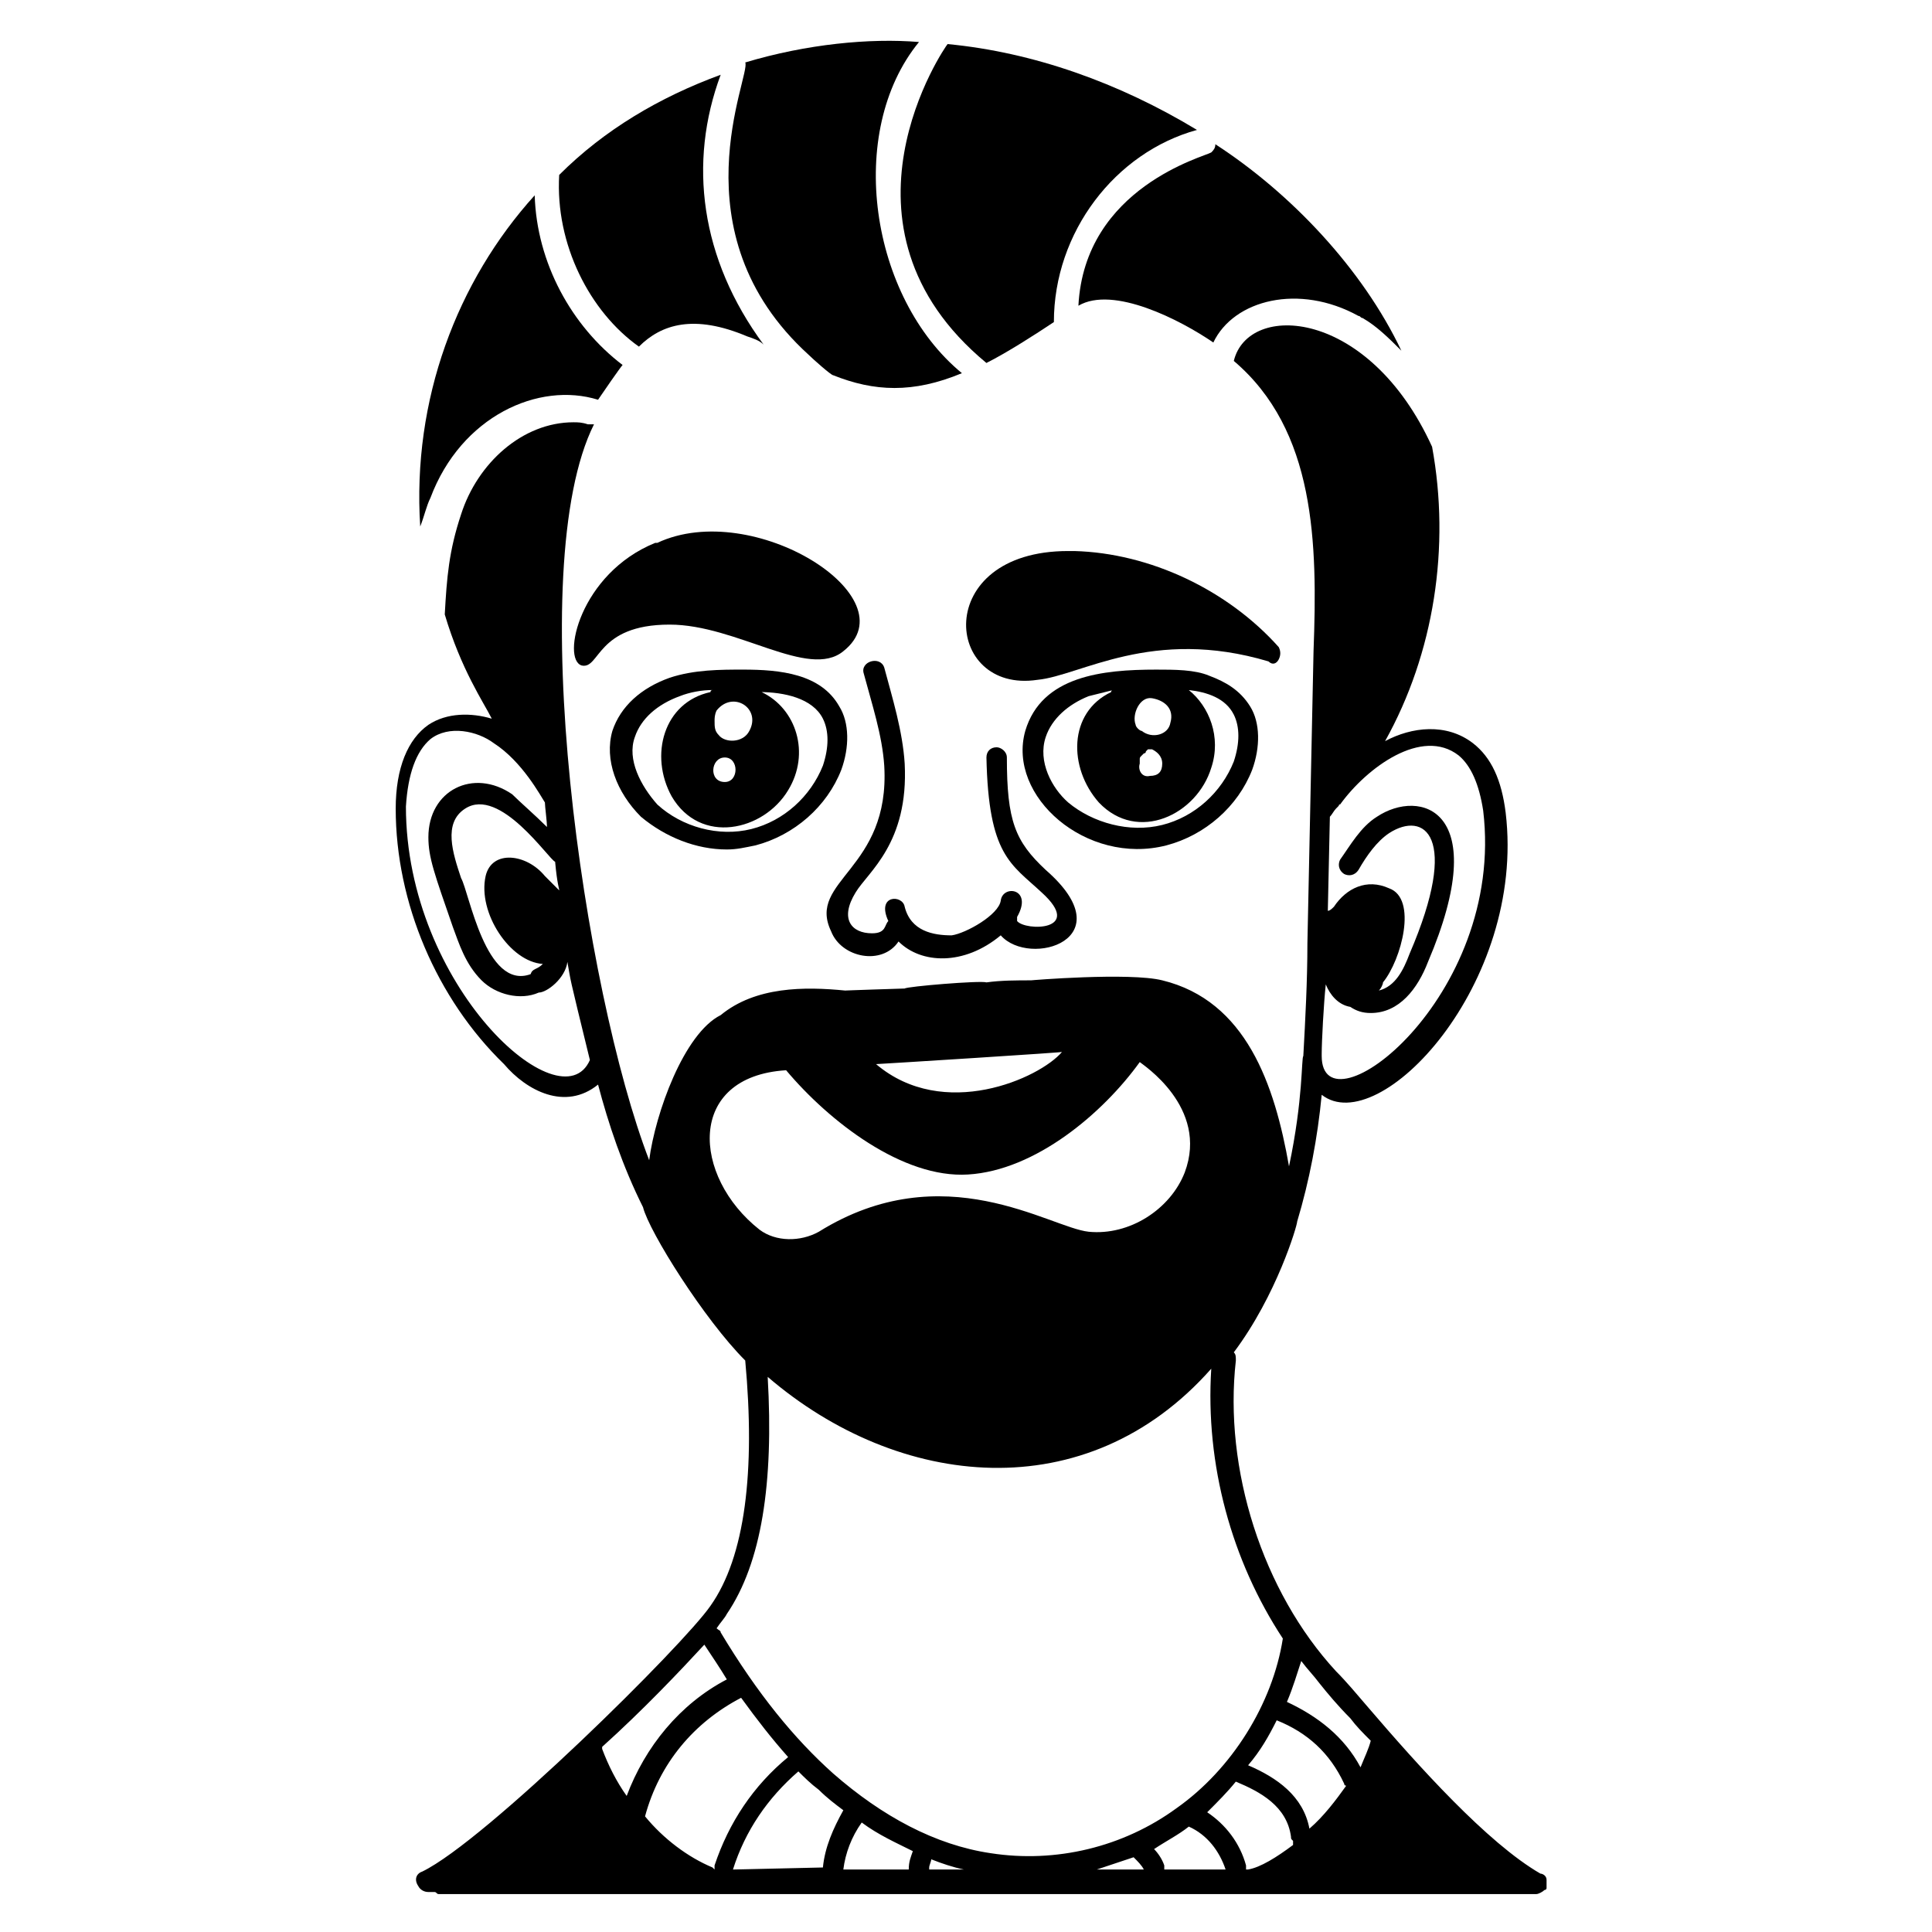 <?xml version="1.0" encoding="UTF-8"?>
<!-- Uploaded to: SVG Repo, www.svgrepo.com, Generator: SVG Repo Mixer Tools -->
<svg fill="#000000" width="800px" height="800px" version="1.1" viewBox="144 144 512 512" xmlns="http://www.w3.org/2000/svg">
 <g>
  <path d="m258.07 275.94c8.125-21.668 28.711-30.879 44.422-26.004 1.082-1.625 5.961-8.668 6.5-9.211-13.543-10.293-22.754-27.086-23.293-44.965-20.586 22.754-32.504 54.172-30.336 87.762 1.082-2.707 1.621-5.414 2.707-7.582z"/>
  <path d="m302.49 431.42c2.707 10.293 6.5 21.668 11.918 32.504 1.625 6.5 16.25 29.797 27.086 40.629 2.707 29.254 0 52.008-9.211 65.008-7.043 10.293-59.59 62.301-76.383 70.426-1.625 0.543-2.168 2.168-1.082 3.793 0.543 1.082 1.625 1.625 2.707 1.625h1.082 0.543c0.543 0 0.543 0.543 1.082 0.543h290.37 0.543c0.543 0 1.625-0.543 2.168-1.082 0 0 0.543 0 0.543-0.543v-0.543-1.082-0.543c0-1.082-1.082-1.625-1.625-1.625-14.086-8.125-32.504-28.711-45.504-43.879-3.25-3.793-5.961-7.043-8.668-9.75-19.504-21.129-29.797-53.633-26.543-82.344 0-1.082 0-1.625-0.543-2.168 11.375-15.168 16.793-33.586 16.793-34.672 3.25-10.836 5.418-22.211 6.5-33.586 15.168 11.918 54.172-29.254 48.754-74.758-1.082-8.668-3.793-14.625-8.668-18.418-7.043-5.418-16.25-4.332-23.293-0.543 13-23.293 17.336-51.465 12.461-78.008-16.793-36.836-48.754-38.461-52.547-22.754 21.668 18.418 22.211 48.215 21.129 76.926l-1.625 77.469c0 9.75-0.543 20.043-1.082 29.797-0.543 0.543 0 11.375-3.793 29.254-3.793-21.668-11.375-43.879-33.586-49.297-8.668-2.168-35.211 0-34.672 0-3.793 0-8.125 0-11.918 0.543-1.625-0.543-21.129 1.082-21.668 1.625-0.543 0-16.793 0.543-15.711 0.543-10.836-1.082-23.836-1.082-33.047 6.5-9.75 4.875-17.336 26.004-18.961 38.461-17.336-44.965-33.586-157.1-14.625-195.02h-1.625c-1.625-0.543-2.707-0.543-3.793-0.543-13.543 0-25.461 10.836-29.797 24.379-3.25 9.75-3.793 16.793-4.332 26.543 4.332 14.625 10.293 23.293 12.461 27.629-5.418-1.625-11.918-1.625-16.793 1.625-5.418 3.793-8.668 11.375-8.668 22.211 0 24.918 10.836 50.383 28.711 67.715 5.953 7.039 16.246 12.457 24.914 5.414zm228.07-87.219c3.25 2.707 5.418 7.586 6.5 14.625 5.961 49.84-42.797 86.137-42.797 65.008v-0.543c0-3.25 0.543-13.543 1.082-18.418 1.082 2.707 3.25 5.418 6.5 5.961 1.625 1.082 3.25 1.625 5.418 1.625 7.586 0 12.461-6.5 15.168-13.543 17.336-40.629-2.168-46.047-13.543-38.461-4.332 2.707-7.043 7.586-9.75 11.375-0.543 1.082-0.543 2.707 1.082 3.793 1.082 0.543 2.707 0.543 3.793-1.082 2.168-3.793 4.875-7.586 8.125-9.75 9.211-5.961 18.961 0.543 5.418 31.961-1.625 4.332-3.793 8.668-8.125 9.75 0.543-0.543 1.082-1.625 1.082-2.168 4.875-5.961 9.211-22.211 1.625-24.918-5.961-2.707-11.375 0-14.625 4.875-0.543 0.543-1.082 1.082-1.625 1.082l0.543-24.918c0.543-0.543 1.082-1.625 1.625-2.168l0.543-0.543c0.543-0.543 0-0.543 0.543-0.543 7.039-9.75 21.668-20.582 31.418-13zm-178.23 83.426c11.375 13.543 30.879 28.711 48.215 27.629 17.879-1.082 35.754-16.25 45.504-29.797 0.543 0.543 18.418 11.918 11.918 29.254-3.793 9.75-14.625 16.793-25.461 15.711-10.293-1.082-38.461-20.586-71.508 0-4.875 2.707-11.375 2.707-15.711-0.543-17.879-14.082-19.504-40.625 7.043-42.254zm23.836-1.625c0.543 0 52.547-3.25 49.297-3.25-5.961 7.043-31.422 18.422-49.297 3.25zm-45.508 153.85c2.168 3.25 4.332 6.5 5.961 9.211-12.461 6.5-21.668 17.879-26.543 30.879-2.707-3.793-4.875-8.125-6.5-12.461v-0.543c10.832-9.75 20.582-20.043 27.082-27.086zm151.68 20.047c8.125 3.25 14.086 8.668 17.879 16.793 0 0.543 0.543 0.543 0.543 0.543-2.707 3.793-5.961 8.125-9.75 11.375-1.625-8.668-8.668-13.543-16.25-16.793 3.246-3.793 5.414-7.586 7.578-11.918zm-10.832 16.25c6.5 2.707 13.543 6.5 14.625 14.625 0 0.543 0 0.543 0.543 1.082v1.082c-4.332 3.25-8.668 5.961-11.918 6.5h-0.543v-1.082c-1.625-5.961-5.418-10.836-10.293-14.086 2.711-2.703 5.418-5.41 7.586-8.121zm-12.461 11.918c4.875 2.168 8.125 6.5 9.75 11.375h-16.25v-1.082c-0.543-1.625-1.625-3.25-2.707-4.332 3.25-2.168 6.5-3.793 9.207-5.961zm-14.625 8.125c1.082 1.082 2.168 2.168 2.707 3.25h-12.461c3.25-1.082 6.504-2.164 9.754-3.25zm-53.633 0.543c2.707 1.082 5.961 2.168 8.668 2.707h-9.211v-0.543c0-0.539 0.543-1.621 0.543-2.164zm-5.961 2.711h-17.336c0.543-4.332 2.168-8.668 4.875-12.461 4.332 3.25 9.211 5.418 13.543 7.586-0.539 1.621-1.082 2.707-1.082 4.875zm-22.75-0.543v0l-23.836 0.543c3.25-10.293 9.211-18.961 17.336-26.004 1.625 1.625 3.25 3.25 5.418 4.875 2.168 2.168 4.332 3.793 6.5 5.418-2.711 4.875-4.879 9.75-5.418 15.168zm-28.711-0.543v1.082l-0.543-0.543c-6.5-2.707-13-7.586-17.879-13.543 3.793-14.086 13-24.918 25.461-31.422 4.332 5.961 8.125 10.836 12.461 15.711-9.207 7.59-15.711 17.34-19.5 28.715zm168.48-39.004c1.625 2.168 3.25 3.793 5.418 5.961-0.543 2.168-1.625 4.332-2.707 7.043-4.332-8.125-11.375-13.543-19.504-17.336 1.625-3.793 2.707-7.586 3.793-10.836 1.625 2.168 3.25 3.793 4.875 5.961 2.168 2.707 4.875 5.957 8.125 9.207zm-17.879-21.129c-2.707 17.336-13.543 34.672-28.172 44.965-14.086 10.293-31.961 14.625-49.297 11.918-14.625-2.168-28.711-9.75-41.715-21.129-10.293-9.211-20.043-21.129-29.797-37.379 0-0.543-0.543-0.543-1.082-1.082 1.082-1.625 2.168-2.707 2.707-3.793 9.211-13.543 12.461-34.672 10.836-62.84 34.672 29.797 84.512 35.211 117.55-2.168-1.617 25.461 5.422 50.922 18.965 71.508zm-195.56-202.06c-4.875-5.961-14.086-7.043-15.711 0-2.168 9.75 6.5 22.754 15.168 23.293-1.625 1.625-2.707 1.082-3.25 2.707-11.918 4.332-16.25-21.668-18.418-25.461-2.168-6.5-4.875-14.625 1.082-18.418 9.211-5.961 22.211 13.543 23.836 14.086 0.543 5.961 1.082 7.043 1.082 7.586-1.621-1.629-2.707-2.711-3.789-3.793zm-30.336-36.297c4.875-3.793 12.461-2.168 16.793 1.082 7.586 4.875 12.461 14.086 13.543 15.711 0 1.082 0.543 4.875 0.543 6.5-3.25-3.25-7.043-6.5-9.211-8.668-10.293-7.043-22.211-1.082-22.211 11.375 0 5.418 1.625 9.75 6.5 23.836 1.625 4.332 3.25 9.75 7.586 14.086 3.793 3.793 10.293 5.418 15.168 3.25 2.168 0 7.043-3.793 7.586-8.125 1.082 5.961 0 1.625 5.961 26.004-7.586 17.336-48.754-19.504-48.754-67.176 0.535-8.668 2.703-14.625 6.496-17.875z"/>
  <path d="m336.62 369.12c2.707 0 4.875-0.543 7.586-1.082 10.293-2.707 18.961-10.293 22.754-20.043 2.168-5.961 2.168-12.461-0.543-16.793-4.875-8.668-15.711-9.75-25.461-9.75-5.961 0-13 0-19.504 2.168-7.586 2.707-13 7.586-15.168 14.086-2.168 7.586 1.082 16.25 7.586 22.754 6.496 5.41 14.621 8.66 22.75 8.66zm-2.168-30.34c-1.082-1.082-1.082-2.168-1.082-3.793 0-0.543 0-1.625 0.543-2.707 4.332-5.418 11.918-0.543 8.668 5.418-1.629 3.25-6.504 3.25-8.129 1.082zm1.625 12.461c-4.332 0-3.793-6.5 0-6.5s3.793 6.5 0 6.5zm-23.836-11.918c1.625-4.875 5.961-8.668 11.918-10.836 2.707-1.082 5.961-1.625 8.668-1.625 0 0-0.543 0-0.543 0.543-12.461 2.707-16.25 16.793-10.293 27.629 7.586 13 24.379 9.211 30.879-1.625 5.961-9.75 2.168-21.668-7.043-26.004h-0.543c6.5 0 14.086 1.625 16.793 7.043 1.625 3.25 1.625 7.586 0 12.461-3.25 8.125-10.293 14.625-18.961 16.793s-18.418-0.543-24.918-6.5c-4.332-4.875-8.125-11.918-5.957-17.879z"/>
  <path d="m453.09 368.04c10.293-2.707 18.961-10.293 22.754-20.043 2.168-5.961 2.168-12.461-0.543-16.793-2.707-4.332-6.5-6.5-10.836-8.125-3.793-1.625-9.211-1.625-14.086-1.625-14.086 0-30.336 1.625-34.672 16.25-4.875 17.336 16.254 35.754 37.383 30.336zm-1.086-21.668c0 2.168-1.082 3.25-3.25 3.25-2.168 0.543-3.25-1.625-2.707-3.25v-0.543-0.543c0-0.543 0-0.543 0.543-1.082l0.543-0.543s0.543 0 0.543-0.543l0.543-0.543h0.543 0.543c1.074 0.547 2.699 1.629 2.699 3.797zm-5.418-8.668c-0.543 0-1.625-1.082-1.625-1.625-1.082-2.707 1.082-7.586 4.332-7.043s5.961 2.707 4.875 6.5c-0.539 3.25-4.871 4.336-7.582 2.168zm-19.5 18.961c-4.332-3.793-8.125-10.836-5.961-17.336 1.625-4.875 5.961-8.668 11.375-10.836 2.168-0.543 4.332-1.082 6.5-1.625 0 0-0.543 0-0.543 0.543-11.375 5.418-11.375 20.043-3.25 29.254 10.293 10.836 26.004 3.25 29.797-9.211 2.707-8.125-0.543-16.25-5.961-20.586 4.875 0.543 9.75 2.168 11.918 6.5 1.625 3.25 1.625 7.586 0 12.461-3.25 8.125-10.293 14.625-18.961 16.793-8.664 2.168-18.414-0.539-24.914-5.957z"/>
  <path d="m367.5 316.57c17.879-14.086-23.836-40.629-49.297-28.711h-0.543c-20.043 8.125-24.918 30.879-19.504 32.504 4.875 1.082 3.793-10.836 23.293-10.836 17.879 0.004 36.84 14.629 46.051 7.043z"/>
  <path d="m482.88 318.74c0.543-1.082 0.543-2.168 0-3.25-13.543-15.168-34.129-24.918-54.172-25.461h-1.625c-36.297 0-33.047 37.922-8.125 34.129 11.375-1.082 30.336-14.086 61.215-4.875 1.082 1.082 2.164 0.543 2.707-0.543z"/>
  <path d="m382.12 393.5c5.961 5.961 17.336 6.5 27.086-1.625 7.586 8.668 33.047 1.082 11.918-17.336-8.125-7.586-10.293-13-10.293-29.797 0-1.625-1.625-2.707-2.707-2.707-1.625 0-2.707 1.082-2.707 2.707 0.543 26.004 6.5 28.172 14.625 35.754 11.375 10.293-4.332 10.293-6.5 7.586v-1.082c4.332-7.586-3.793-8.668-4.332-4.332-0.543 3.793-9.211 8.668-13 9.211-4.875 0-10.836-1.082-12.461-7.586-0.543-3.25-7.586-3.25-4.332 3.793-1.082 1.082-0.543 3.25-4.332 3.25-5.418 0-8.668-3.793-4.332-10.836 3.25-5.418 14.086-13 13-34.129-0.543-8.668-3.25-17.336-5.418-25.461-1.082-3.25-6.5-1.625-5.418 1.625 2.168 8.125 4.875 16.25 5.418 24.379 1.625 27.629-20.586 30.336-14.086 43.879 2.703 7.043 13.539 9.211 17.871 2.707z"/>
  <path d="m429.79 225.02c9.211-5.418 27.086 3.793 35.754 9.75 5.418-11.375 22.754-15.711 38.461-7.043 0.543 0 0.543 0.543 1.082 0.543 3.793 2.168 7.043 5.418 10.293 8.668-10.293-21.668-29.254-41.715-49.297-54.715 0 1.082-0.543 1.625-1.082 2.168-1.621 1.082-33.586 9.207-35.211 40.629z"/>
  <path d="m405.41 240.19c5.418-2.707 13-7.586 17.879-10.836 0-23.836 16.25-44.965 37.922-50.922-20.586-12.461-43.34-20.586-66.09-22.754-0.543 0.543-33.59 48.215 10.289 84.512z"/>
  <path d="m313.32 235.86c5.961-5.961 14.625-8.668 28.711-2.707 1.625 0.543 3.25 1.082 4.332 2.168-16.793-22.754-20.043-48.215-11.375-71.508-16.25 5.961-30.879 14.625-42.797 26.543-1.082 18.418 8.129 36.293 21.129 45.504z"/>
  <path d="m358.29 238.02c1.082 1.082 5.961 5.418 6.5 5.418 10.836 4.332 21.129 4.875 34.129-0.543-24.379-20.043-30.879-63.926-11.375-87.762-13-1.082-29.797 0.543-46.047 5.418 1.625 3.254-18.961 44.965 16.793 77.469z"/>
 </g>
</svg>